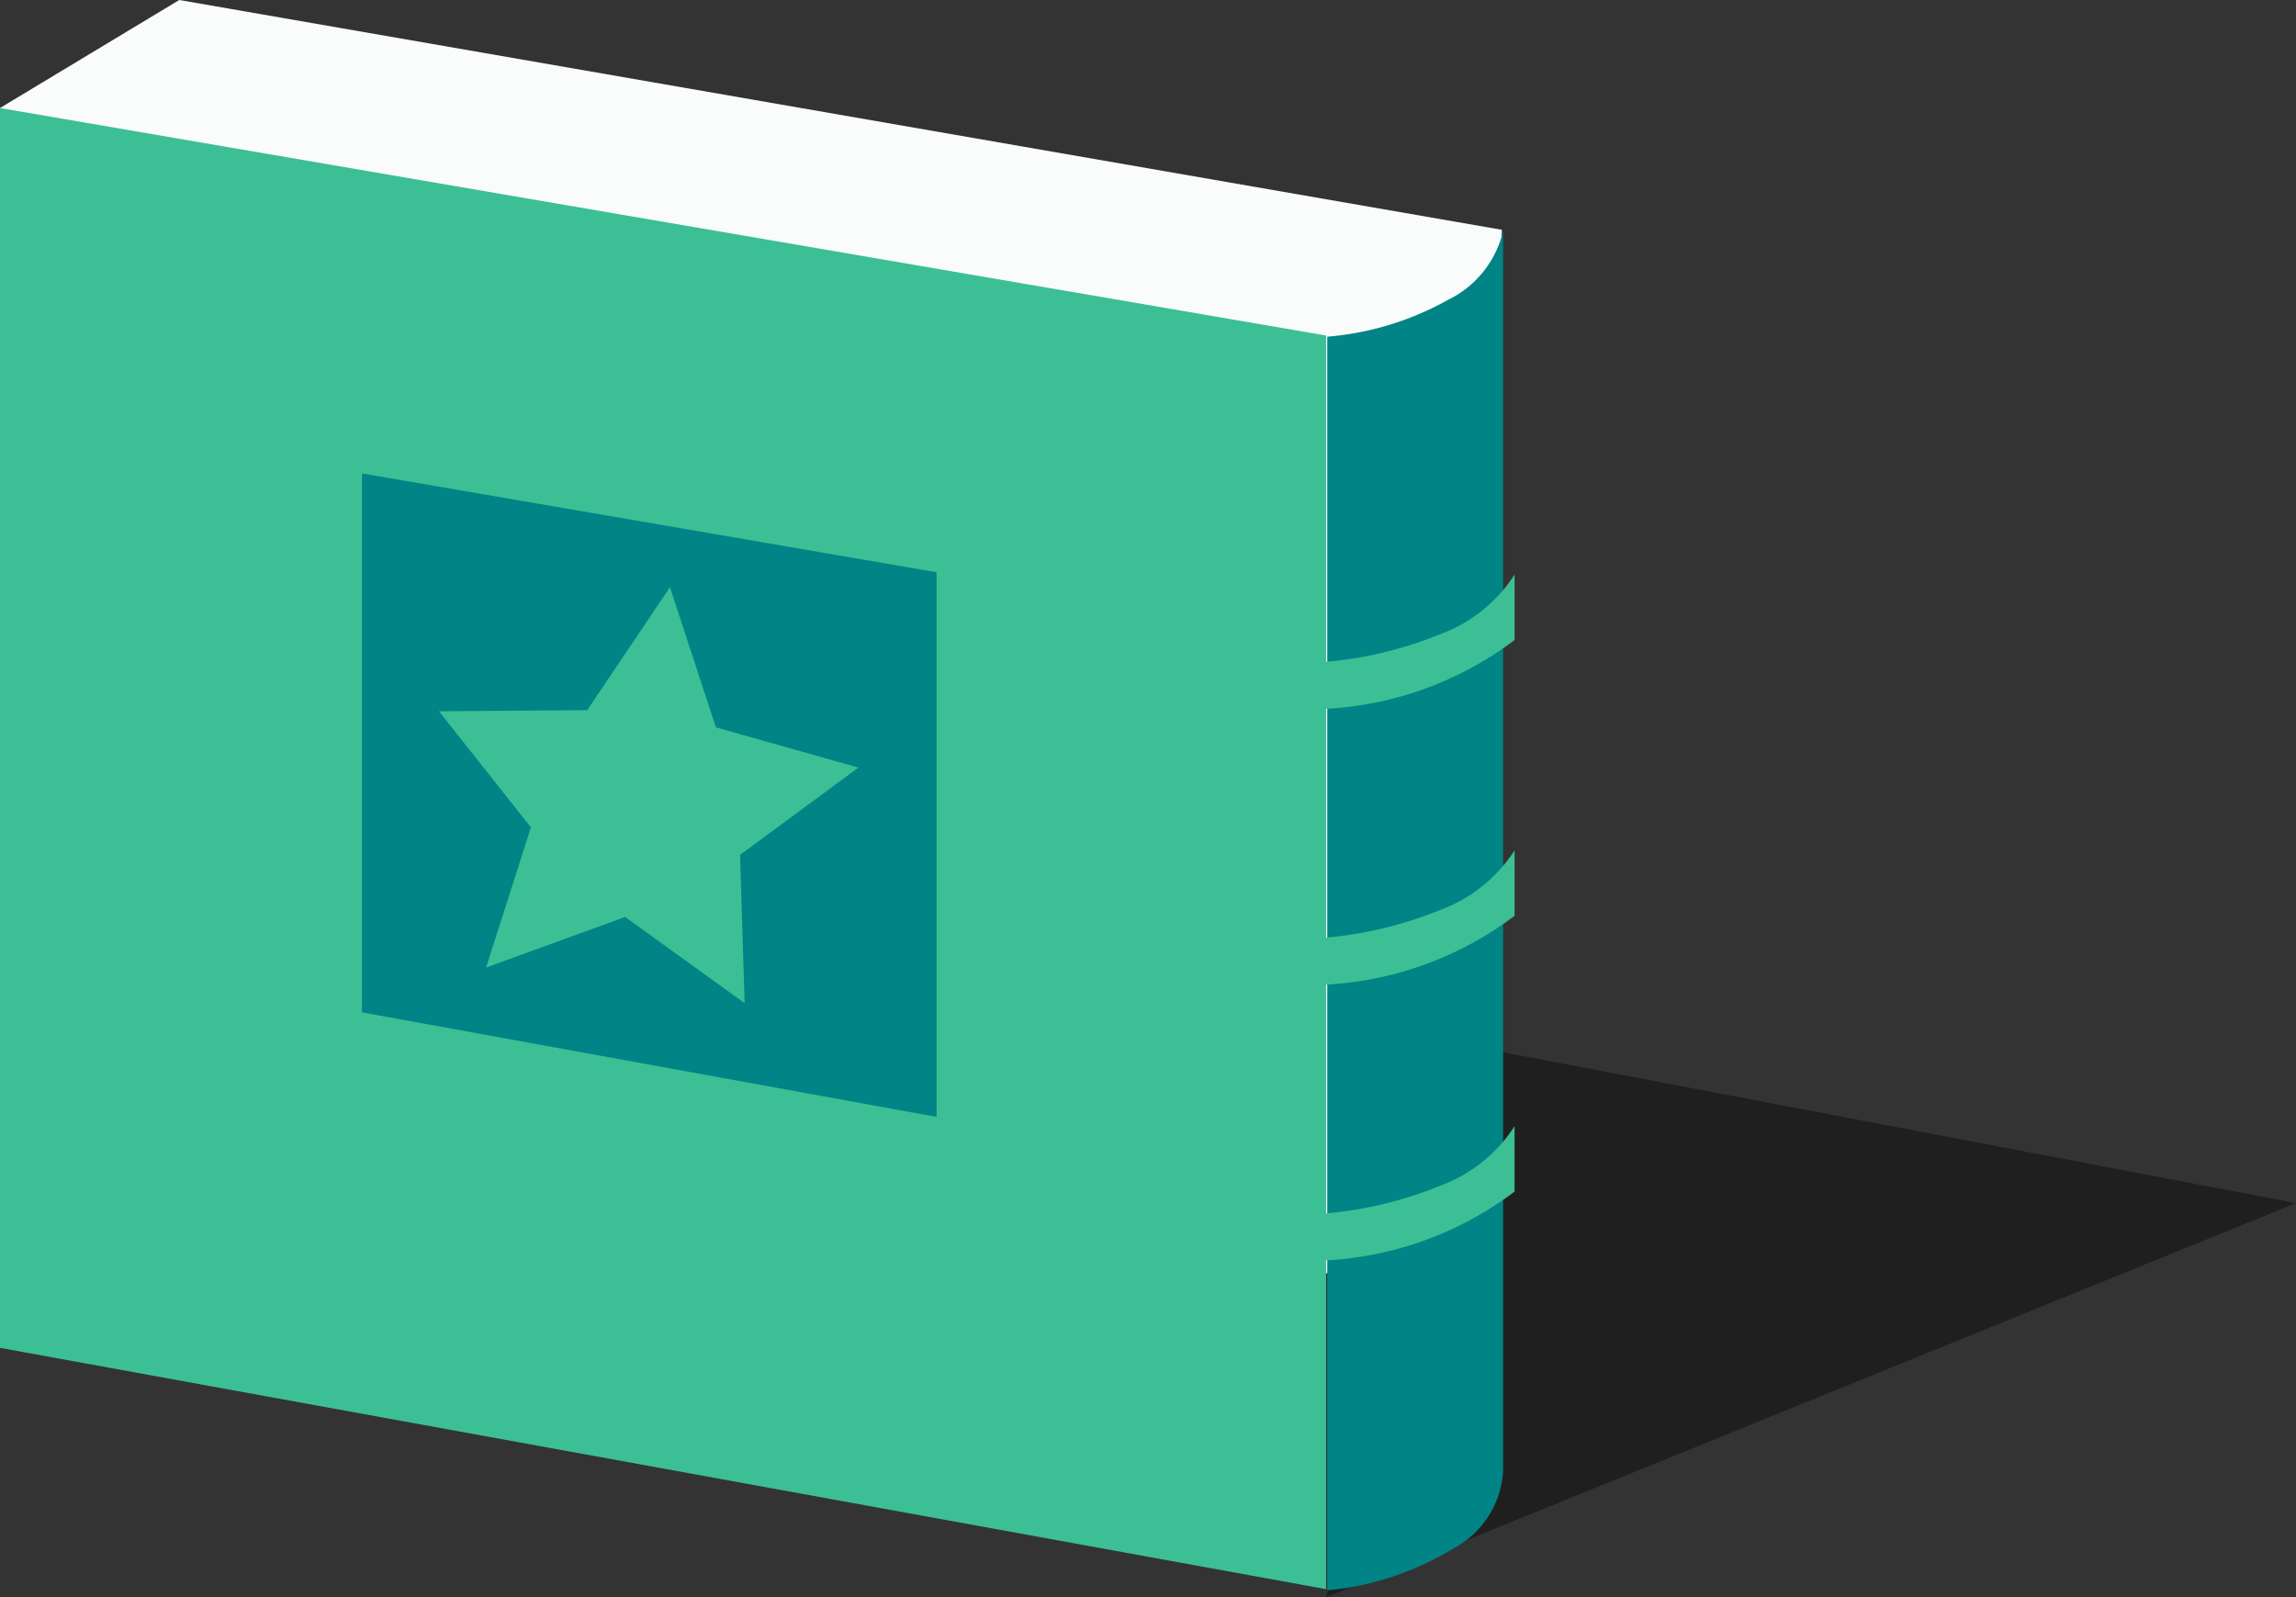 <svg xmlns="http://www.w3.org/2000/svg" viewBox="0 0 99.9 69.5"><rect x="0" y="0" width="99.9" height="69.5" fill="#333333" stroke="none"/><defs><style>.cls-1{opacity:0.4;}.cls-2{fill:#020000;}.cls-3{fill:#fafcfc;}.cls-4{fill:#3cbf95;}.cls-5{fill:#008485;}</style></defs><title>Asset 1</title><g id="Layer_2" data-name="Layer 2"><g id="Layer_1-2" data-name="Layer 1"><g class="cls-1"><g id="icon_svg_Layer_1_Shape_6_0_Layer0_0_FILL" data-name="icon svg Layer 1 Shape 6 0 Layer0 0 FILL"><path class="cls-2" d="M64.15,45.55l35.75,6.8L57.7,69.5Z"/></g></g><g id="Layer0_0_MEMBER_1_FILL" data-name="Layer0 0 MEMBER 1 FILL"><path class="cls-3" d="M0,4.7,7.8,0,65.35,10,63,55.55,7.8,54Z"/></g><g id="Layer0_0_MEMBER_2_FILL" data-name="Layer0 0 MEMBER 2 FILL"><path class="cls-4" d="M0,58.65V4.7l57.7,9.9V69.15Z"/></g><g id="Layer0_0_MEMBER_3_FILL" data-name="Layer0 0 MEMBER 3 FILL"><path class="cls-5" d="M15.75,44.05V20.6l25,4.3V48.6Z"/></g><g id="Layer0_0_MEMBER_4_FILL" data-name="Layer0 0 MEMBER 4 FILL"><path class="cls-5" d="M63,13.05a4.46,4.46,0,0,0,2.4-3v54A4.09,4.09,0,0,1,63.2,67.4a12.75,12.75,0,0,1-5.45,1.8V14.65A12.9,12.9,0,0,0,63,13.05Z"/></g><g id="Layer0_0_MEMBER_5_FILL" data-name="Layer0 0 MEMBER 5 FILL"><path class="cls-4" d="M57.55,30.85l-.65-2a17.1,17.1,0,0,0,5.75-1.25A6.51,6.51,0,0,0,65.9,25v2.85A14.92,14.92,0,0,1,57.55,30.85Z"/></g><g id="Layer0_0_MEMBER_6_FILL" data-name="Layer0 0 MEMBER 6 FILL"><path class="cls-4" d="M57.55,42.85l-.65-2a17.1,17.1,0,0,0,5.75-1.25A6.51,6.51,0,0,0,65.9,37v2.85A14.92,14.92,0,0,1,57.55,42.85Z"/></g><g id="Layer0_0_MEMBER_7_FILL" data-name="Layer0 0 MEMBER 7 FILL"><path class="cls-4" d="M57.55,54.85l-.65-2a17.1,17.1,0,0,0,5.75-1.25A6.51,6.51,0,0,0,65.9,49v2.85A14.92,14.92,0,0,1,57.55,54.85Z"/></g><g id="Layer0_0_MEMBER_8_FILL" data-name="Layer0 0 MEMBER 8 FILL"><path class="cls-4" d="M23.1,36l-4-5.05,6.45-.05,3.6-5.35,2,6.1,6.2,1.75-5.15,3.8.2,6.45L27.2,39.9l-6.05,2.2Z"/></g></g></g></svg>